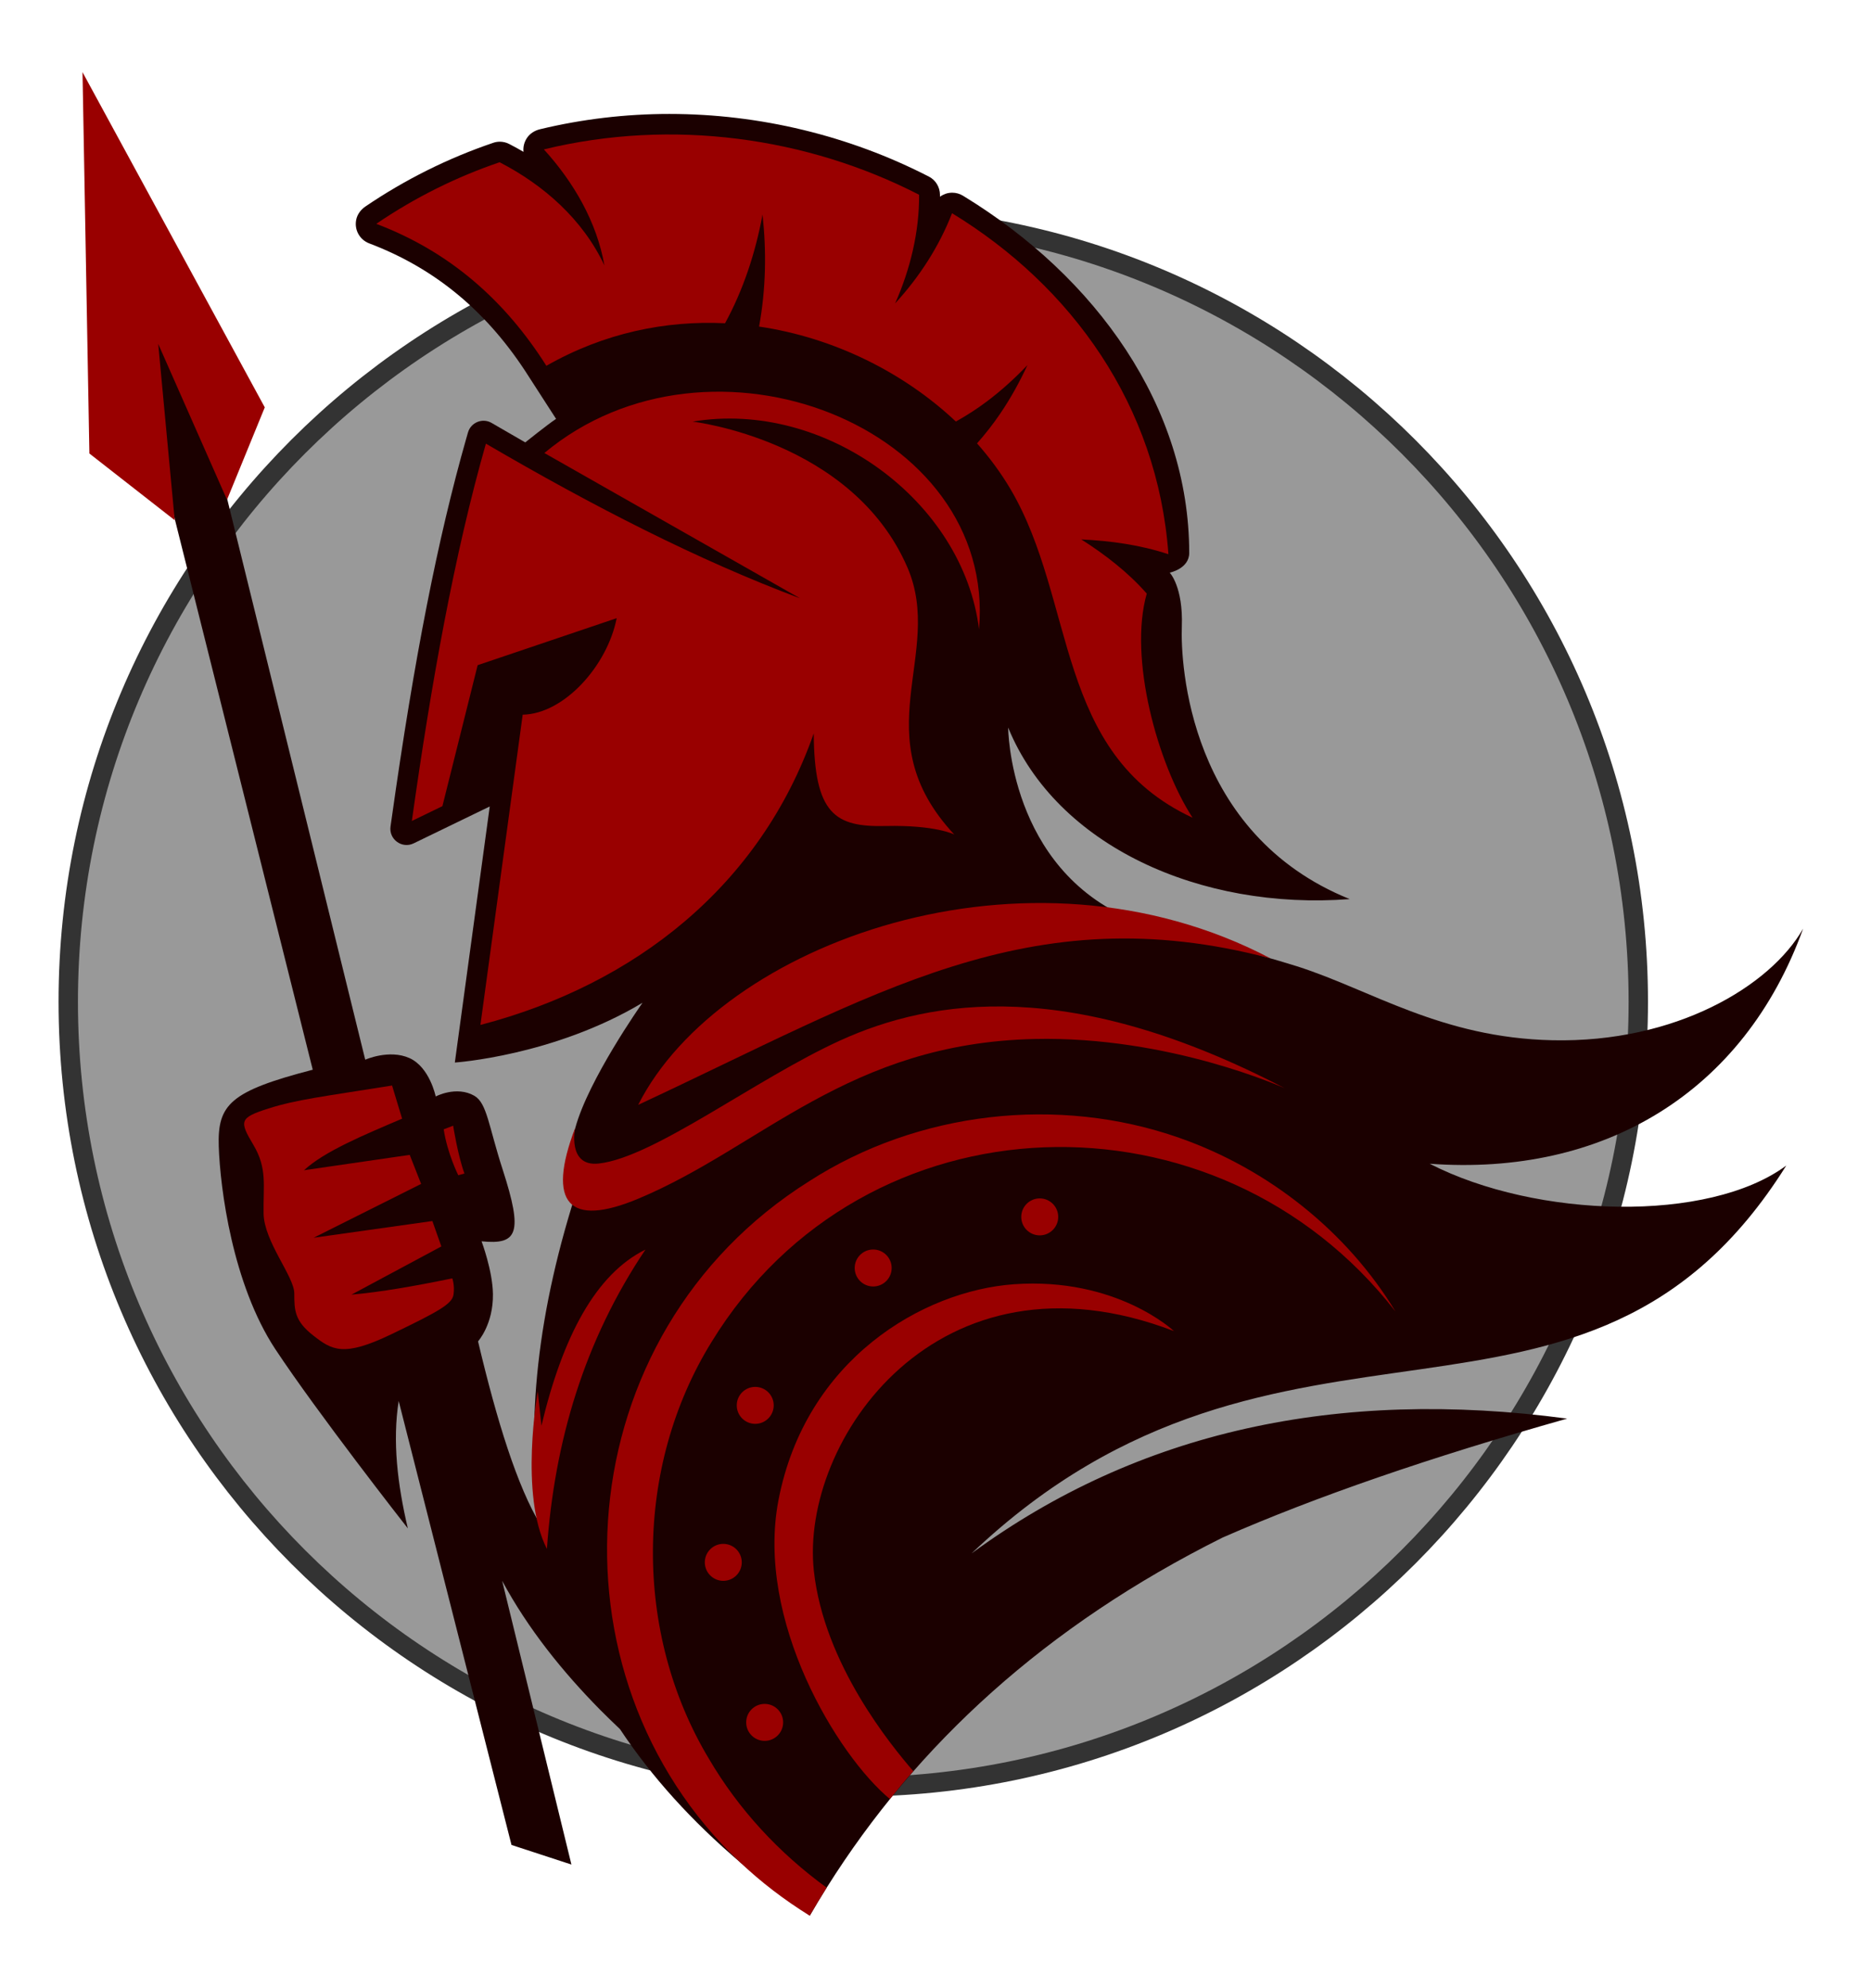 <svg version="1.1" id="svg1" width="482.383" height="512.465" viewBox="0 0 482.383 512.465" xmlns:xlink="http://www.w3.org/1999/xlink" xmlns="http://www.w3.org/2000/svg">
  <defs id="defs1">
    
    <clipPath clipPathUnits="userSpaceOnUse" id="clipPath2">
      <path d="M 0,384.349 H 361.787 V 0 H 0 Z" transform="translate(-316.789,-190.665)" id="path2"></path>
    </clipPath>
    <clipPath clipPathUnits="userSpaceOnUse" id="clipPath4">
      <path d="M 0,384.349 H 361.787 V 0 H 0 Z" transform="translate(-345.404,-159.001)" id="path4"></path>
    </clipPath>
    <clipPath clipPathUnits="userSpaceOnUse" id="clipPath6">
      <path d="M 0,384.349 H 361.787 V 0 H 0 Z" transform="translate(-79.636,-225.619)" id="path6"></path>
    </clipPath>
    <clipPath clipPathUnits="userSpaceOnUse" id="clipPath8">
      <path d="M 0,384.349 H 361.787 V 0 H 0 Z" transform="translate(-221.743,-269.579)" id="path8"></path>
    </clipPath>
    <clipPath clipPathUnits="userSpaceOnUse" id="clipPath10">
      <path d="M 0,384.349 H 361.787 V 0 H 0 Z" transform="translate(-123.401,-170.737)" id="path10"></path>
    </clipPath>
    <clipPath clipPathUnits="userSpaceOnUse" id="clipPath12">
      <path d="M 0,384.349 H 361.787 V 0 H 0 Z" transform="translate(-248.43,-173.943)" id="path12"></path>
    </clipPath>
    <clipPath clipPathUnits="userSpaceOnUse" id="clipPath14">
      <path d="M 0,384.349 H 361.787 V 0 H 0 Z" transform="translate(-157.371,-80.645)" id="path14"></path>
    </clipPath>
    <clipPath clipPathUnits="userSpaceOnUse" id="clipPath16">
      <path d="M 0,384.349 H 361.787 V 0 H 0 Z" transform="translate(-105.754,-84.884)" id="path16"></path>
    </clipPath>
    <clipPath clipPathUnits="userSpaceOnUse" id="clipPath18">
      <path d="M 0,384.349 H 361.787 V 0 H 0 Z" transform="translate(-75.813,-174.472)" id="path18"></path>
    </clipPath>
    <clipPath clipPathUnits="userSpaceOnUse" id="clipPath20">
      <path d="M 0,384.349 H 361.787 V 0 H 0 Z" transform="translate(-85.798,-166.001)" id="path20"></path>
    </clipPath>
    <clipPath clipPathUnits="userSpaceOnUse" id="clipPath22">
      <path d="M 0,384.349 H 361.787 V 0 H 0 Z" transform="translate(-30.593,-317.861)" id="path22"></path>
    </clipPath>
    <clipPath clipPathUnits="userSpaceOnUse" id="clipPath24">
      <path d="M 0,384.349 H 361.787 V 0 H 0 Z" transform="translate(-204.622,-149.075)" id="path24"></path>
    </clipPath>
    <clipPath clipPathUnits="userSpaceOnUse" id="clipPath26">
      <path d="M 0,384.349 H 361.787 V 0 H 0 Z" transform="translate(-172.416,-139.193)" id="path26"></path>
    </clipPath>
    <clipPath clipPathUnits="userSpaceOnUse" id="clipPath28">
      <path d="M 0,384.349 H 361.787 V 0 H 0 Z" transform="translate(-149.608,-112.634)" id="path28"></path>
    </clipPath>
    <clipPath clipPathUnits="userSpaceOnUse" id="clipPath30">
      <path d="M 0,384.349 H 361.787 V 0 H 0 Z" transform="translate(-143.432,-82.281)" id="path30"></path>
    </clipPath>
    <clipPath clipPathUnits="userSpaceOnUse" id="clipPath32">
      <path d="M 0,384.349 H 361.787 V 0 H 0 Z" transform="translate(-151.432,-51.34)" id="path32"></path>
    </clipPath>
    <clipPath clipPathUnits="userSpaceOnUse" id="clipPath34">
      <path d="M 0,384.349 H 361.787 V 0 H 0 Z" transform="translate(-269.834,-130.781)" id="path34"></path>
    </clipPath>
  </defs>
  
    
  
  <g id="g1">
    <path id="path1" d="m 0,0 c 0,-83.855 -67.978,-151.833 -151.833,-151.833 -83.856,0 -151.834,67.978 -151.834,151.833 0,83.855 67.978,151.833 151.834,151.833 C -67.978,151.833 0,83.855 0,0" style="fill:#999999;fill-opacity:1;fill-rule:nonzero;stroke:#333333;stroke-width:3.75;stroke-dasharray:none;stroke-opacity:1" transform="matrix(1.333,0,0,-1.333,422.386,258.245)" clip-path="url(#clipPath2)"></path>
    <path id="path3" d="m 0,0 c -38.85,-62 -97.68,-18.12 -157.56,-75 32.22,23.62 70.74,32 115.18,26.06 -26.67,-7.54 -48.48,-15.05 -66.64,-23 -34.14,-17.03 -59.13,-39.94 -76.57,-67.7 -1.12,-1.78 -2.21,-3.59 -3.27,-5.42 -4.79,3.31 -9.27,6.73 -13.43,10.28 -9.4,7.98 -17.17,16.57 -23.29,25.79 -1.28,1.22 -2.57,2.46 -3.83,3.73 l -0.01,0.01 c -7.24,7.34 -13.97,15.69 -18.95,24.95 l 13.4,-54.88 -11.59,3.79 -21.82,85.86 c -1.22,-7.77 -0.24,-16.09 1.77,-24.64 -0.53,0.67 -17.46,22.3 -25.63,34.66 -8.29,12.57 -10.67,31.1 -10.94,39.21 -0.26,8.12 2.21,10.68 18.18,14.83 l -36.21,144.52 12.47,-4.94 33.89,-137.64 c 0,0 4.63,2.07 8.56,0.31 3.92,-1.77 5.07,-7.42 5.07,-7.42 0,0 4,2.12 7.46,0.14 2.47,-1.42 2.74,-5.77 5.51,-14.33 3.97,-12.28 2.87,-14.53 -4.1,-13.82 0,0 2.14,-5.69 2.2,-10.19 0.09,-5.87 -2.88,-9.16 -2.88,-9.16 3.65,-15.41 7.6,-28.14 12.13,-35.56 -3.06,19.61 -0.69,41.51 7.38,66.02 v 0.01 c -1.15,2.27 -2.05,5.84 -0.7,10.81 2.52,9.29 12.69,23.75 13,24.2 -17.17,-10.28 -36.3,-11.56 -36.3,-11.56 l 6.75,49.52 -14.71,-7.13 c -2.26,-1.1 -4.82,0.77 -4.48,3.25 l 0.23,1.61 c 4.33,30.82 8.92,54.18 14.44,73.51 l 0.31,1.08 c 0.56,1.97 2.83,2.88 4.6,1.84 l 0.96,-0.56 c 1.86,-1.09 3.7,-2.15 5.52,-3.19 0,0 4.32,3.46 5.96,4.55 l -5.22,8.09 c -7.92,12.52 -18.04,20.97 -30.93,25.85 -1.8,0.69 -2.92,2.58 -2.5,4.6 0.22,1.04 0.89,1.92 1.76,2.52 7.65,5.2 15.97,9.35 24.72,12.32 0.42,0.15 0.85,0.22 1.29,0.22 0.63,0 1.26,-0.15 1.83,-0.45 0.94,-0.48 1.86,-0.99 2.75,-1.51 -0.1,0.92 0.12,1.89 0.7,2.73 0.58,0.84 1.49,1.4 2.49,1.64 8.13,1.96 16.55,2.96 25.03,2.96 17.45,0 34.81,-4.2 50.21,-12.13 1.3,-0.67 2.11,-2.03 2.12,-3.5 v -0.38 c 0.33,0.24 0.7,0.43 1.09,0.57 0.42,0.14 0.85,0.21 1.28,0.21 0.73,0 1.45,-0.2 2.09,-0.59 25.77,-15.71 43.73,-40.82 43.75,-69.07 0,-3.07 -3.77,-3.82 -3.77,-3.82 0,0 2.62,-2.73 2.34,-10.41 -0.27,-7.19 1.29,-40.14 32.47,-52.72 -28.85,-2.21 -56.69,10.28 -66.06,33.17 0,0 0.12,-27.23 24,-37.17 0,0 24.91,-6.78 31.88,-9 14.33,-4.56 27.83,-13.83 49.41,-14.3 C -21.44,23.71 -3.09,34.67 3.26,45.82 -8.22,14.02 -35.44,-2.12 -68.97,0.35 -48.35,-10.24 -15,-11.12 0,0" style="fill:#1b0000;fill-opacity:1;fill-rule:nonzero;stroke:none;stroke-width:1;stroke-dasharray:none" transform="matrix(1.333,0,0,-1.333,460.539,300.464)" clip-path="url(#clipPath4)"></path>
    <path id="path5" d="M 0,0 C 3.742,26.644 8.225,51.62 14.324,72.971 34.975,60.907 55.32,50.459 75.088,43.059 L 25.632,71.162 c 32.044,26.75 87.515,5.162 84.067,-34.103 -3.023,24.75 -29.714,44.47 -55.405,40.176 0,0 30.912,-3.559 41.559,-28.206 7.264,-16.816 -8.706,-32.588 9.059,-51.647 0,0 -3.574,1.868 -13.28,1.647 -9.706,-0.22 -13.808,2.206 -13.897,17.912 -10.34,-29.445 -34.529,-48.559 -64.47,-56.382 l 8.176,60 C 29.426,20.691 37.809,30 39.618,39.221 L 12.728,30.132 5.912,2.868 Z" style="fill:#990000;fill-opacity:1;fill-rule:nonzero;stroke:none" transform="matrix(1.333,0,0,-1.333,106.182,211.64)" clip-path="url(#clipPath6)"></path>
    <path id="path7" d="M 0,0 C -3.533,4.058 -8.108,7.591 -12.665,10.481 -6.9,10.196 -1.314,9.433 4.19,7.617 2.114,36.393 -14.557,59.476 -37.659,73.565 c -2.524,-6.493 -6.34,-12.357 -11.006,-17.437 2.924,6.583 4.69,13.888 4.633,21.007 -21.591,11.109 -47.713,14.816 -72.571,8.772 5.806,-6.391 10.227,-14.049 11.709,-22.441 -4.202,8.925 -11.747,15.554 -20.272,19.956 -8.245,-2.805 -16.27,-6.744 -23.852,-11.911 14.308,-5.416 24.96,-14.918 32.897,-27.456 11.167,6.369 23.066,8.783 34.559,8.23 3.466,6.34 5.869,13.529 7.25,21.02 0.765,-7.041 0.677,-14.355 -0.672,-21.662 14.556,-2.147 28.057,-8.942 38.064,-18.366 2.064,1.148 4.074,2.441 6.009,3.894 2.763,2.071 5.375,4.444 7.834,7.016 -1.494,-3.227 -3.23,-6.393 -5.292,-9.421 -1.342,-1.977 -2.841,-3.883 -4.456,-5.712 2.467,-2.795 4.653,-5.76 6.483,-8.867 12.748,-21.639 8.441,-51.118 35.206,-63.529 C 2.096,-32.94 -3.555,-12.462 0,0" style="fill:#990000;fill-opacity:1;fill-rule:nonzero;stroke:none" transform="matrix(1.333,0,0,-1.333,295.657,153.027)" clip-path="url(#clipPath8)"></path>
    <path id="path9" d="M 0,0 C 45.529,21.176 75.547,40.671 122.312,28.319 75.223,53.054 15.853,31.324 0,0" style="fill:#990000;fill-opacity:1;fill-rule:nonzero;stroke:none" transform="matrix(1.333,0,0,-1.333,164.535,284.816)" clip-path="url(#clipPath10)"></path>
    <path id="path11" d="m 0,0 c 0,0 -22.242,10.128 -48.412,9.529 -36.029,-0.823 -52.75,-20.897 -76.617,-30.882 -13.433,-5.62 -17.78,-0.956 -12.221,13.691 0,0 -1.588,-7.557 4.544,-6.897 10.647,1.147 30.441,16.383 46.706,23.794 C -68.113,17.386 -41.206,21.5 0,0" style="fill:#990000;fill-opacity:1;fill-rule:nonzero;stroke:none" transform="matrix(1.333,0,0,-1.333,331.24,280.542)" clip-path="url(#clipPath12)"></path>
    <path id="path13" d="M 0,0 C 1.95,-18.03 15.009,-33.856 19.239,-38.746 17.739,-40.366 16.11,-42.44 14.7,-44.13 4.56,-35.72 -11.32,-9.6 -6.84,13.68 -1.6,40.86 21.04,54.16 38.71,55.42 58.59,56.83 69.65,46.36 69.65,46.36 23.88,63.89 -2.71,25.06 0,0" style="fill:#990000;fill-opacity:1;fill-rule:nonzero;stroke:none" transform="matrix(1.333,0,0,-1.333,209.828,404.939)" clip-path="url(#clipPath14)"></path>
    <path id="path15" d="M 0,0 C 1.463,20.821 7.24,40.295 19.059,57.882 9.462,53.153 3.059,41.108 -1.059,23.824 l -0.706,6.617 C -1.765,30.441 -5.382,10.5 0,0" style="fill:#990000;fill-opacity:1;fill-rule:nonzero;stroke:none" transform="matrix(1.333,0,0,-1.333,141.005,399.287)" clip-path="url(#clipPath16)"></path>
    <path id="path17" d="m 0,0 1.941,-6.412 c -7.431,-3.168 -15.028,-6.314 -18.97,-9.97 l 20.441,2.97 2.206,-5.617 -20.794,-10.412 22.97,3.235 1.735,-4.912 -17.382,-9.323 c 5.605,0.488 12.308,1.664 19.5,3.147 0,0 0.5,-1.353 0.235,-3.147 -0.264,-1.794 -2.823,-3.235 -12.058,-7.677 -9.236,-4.441 -11.442,-3.058 -15.059,-0.235 -3.618,2.824 -3.677,4.882 -3.677,8.147 0,3.265 -5.853,10 -5.941,15.471 -0.088,5.47 0.75,8.691 -1.985,13.279 -2.736,4.588 -2.689,5.222 2.912,7.006 C -18.5,-2.721 -13.495,-2.157 0,0" style="fill:#990000;fill-opacity:1;fill-rule:nonzero;stroke:none" transform="matrix(1.333,0,0,-1.333,101.084,279.836)" clip-path="url(#clipPath18)"></path>
    <path id="path19" d="m 0,0 1.824,0.706 c 0,0 0.904,-5.743 2.183,-9.25 L 2.816,-8.875 c 0,0 -2.117,4.213 -2.816,8.875" style="fill:#990000;fill-opacity:1;fill-rule:nonzero;stroke:none" transform="matrix(1.333,0,0,-1.333,114.397,291.13)" clip-path="url(#clipPath20)"></path>
    <path id="path21" d="m 0,0 3.193,-34.1 -16.506,12.903 -1.328,73.744 35.253,-64.825 -7.306,-17.863 z" style="fill:#990000;fill-opacity:1;fill-rule:nonzero;stroke:none" transform="matrix(1.333,0,0,-1.333,40.79,88.65)" clip-path="url(#clipPath22)"></path>
    <path id="path23" d="m 0,0 c 0,-1.974 -1.6,-3.574 -3.574,-3.574 -1.973,0 -3.573,1.6 -3.573,3.574 0,1.974 1.6,3.574 3.573,3.574 C -1.6,3.574 0,1.974 0,0" style="fill:#990000;fill-opacity:1;fill-rule:nonzero;stroke:none" transform="matrix(1.333,0,0,-1.333,272.829,313.699)" clip-path="url(#clipPath24)"></path>
    <path id="path25" d="m 0,0 c 0,-1.974 -1.6,-3.574 -3.574,-3.574 -1.973,0 -3.573,1.6 -3.573,3.574 0,1.974 1.6,3.574 3.573,3.574 C -1.6,3.574 0,1.974 0,0" style="fill:#990000;fill-opacity:1;fill-rule:nonzero;stroke:none" transform="matrix(1.333,0,0,-1.333,229.887,326.875)" clip-path="url(#clipPath26)"></path>
    <path id="path27" d="m 0,0 c 0,-1.974 -1.6,-3.574 -3.574,-3.574 -1.973,0 -3.573,1.6 -3.573,3.574 0,1.974 1.6,3.574 3.573,3.574 C -1.6,3.574 0,1.974 0,0" style="fill:#990000;fill-opacity:1;fill-rule:nonzero;stroke:none" transform="matrix(1.333,0,0,-1.333,199.478,362.287)" clip-path="url(#clipPath28)"></path>
    <path id="path29" d="m 0,0 c 0,-1.974 -1.6,-3.574 -3.574,-3.574 -1.973,0 -3.573,1.6 -3.573,3.574 0,1.974 1.6,3.574 3.573,3.574 C -1.6,3.574 0,1.974 0,0" style="fill:#990000;fill-opacity:1;fill-rule:nonzero;stroke:none" transform="matrix(1.333,0,0,-1.333,191.243,402.757)" clip-path="url(#clipPath30)"></path>
    <path id="path31" d="m 0,0 c 0,-1.974 -1.6,-3.574 -3.574,-3.574 -1.973,0 -3.573,1.6 -3.573,3.574 0,1.974 1.6,3.574 3.573,3.574 C -1.6,3.574 0,1.974 0,0" style="fill:#990000;fill-opacity:1;fill-rule:nonzero;stroke:none" transform="matrix(1.333,0,0,-1.333,201.909,444.012)" clip-path="url(#clipPath32)"></path>
    <path id="path33" d="m 0,0 c -34.4,44.27 -102.73,42.36 -132.27,-5.88 -14.94,-24.14 -15.15,-56.29 -0.5,-80.65 5.7,-9.72 13.52,-18.19 22.75,-24.89 -1.12,-1.78 -2.21,-3.59 -3.27,-5.42 -4.95,3.05 -9.42,6.5 -13.43,10.28 -38.48,36.22 -33.73,102.21 13.35,131.77 20.97,13.5 48.1,16.63 71.6,8.36 C -24.59,27.56 -9.35,15.46 0,0" style="fill:#990000;fill-opacity:1;fill-rule:nonzero;stroke:none" transform="matrix(1.333,0,0,-1.333,359.779,338.091)" clip-path="url(#clipPath34)"></path>
  </g>
</svg>
